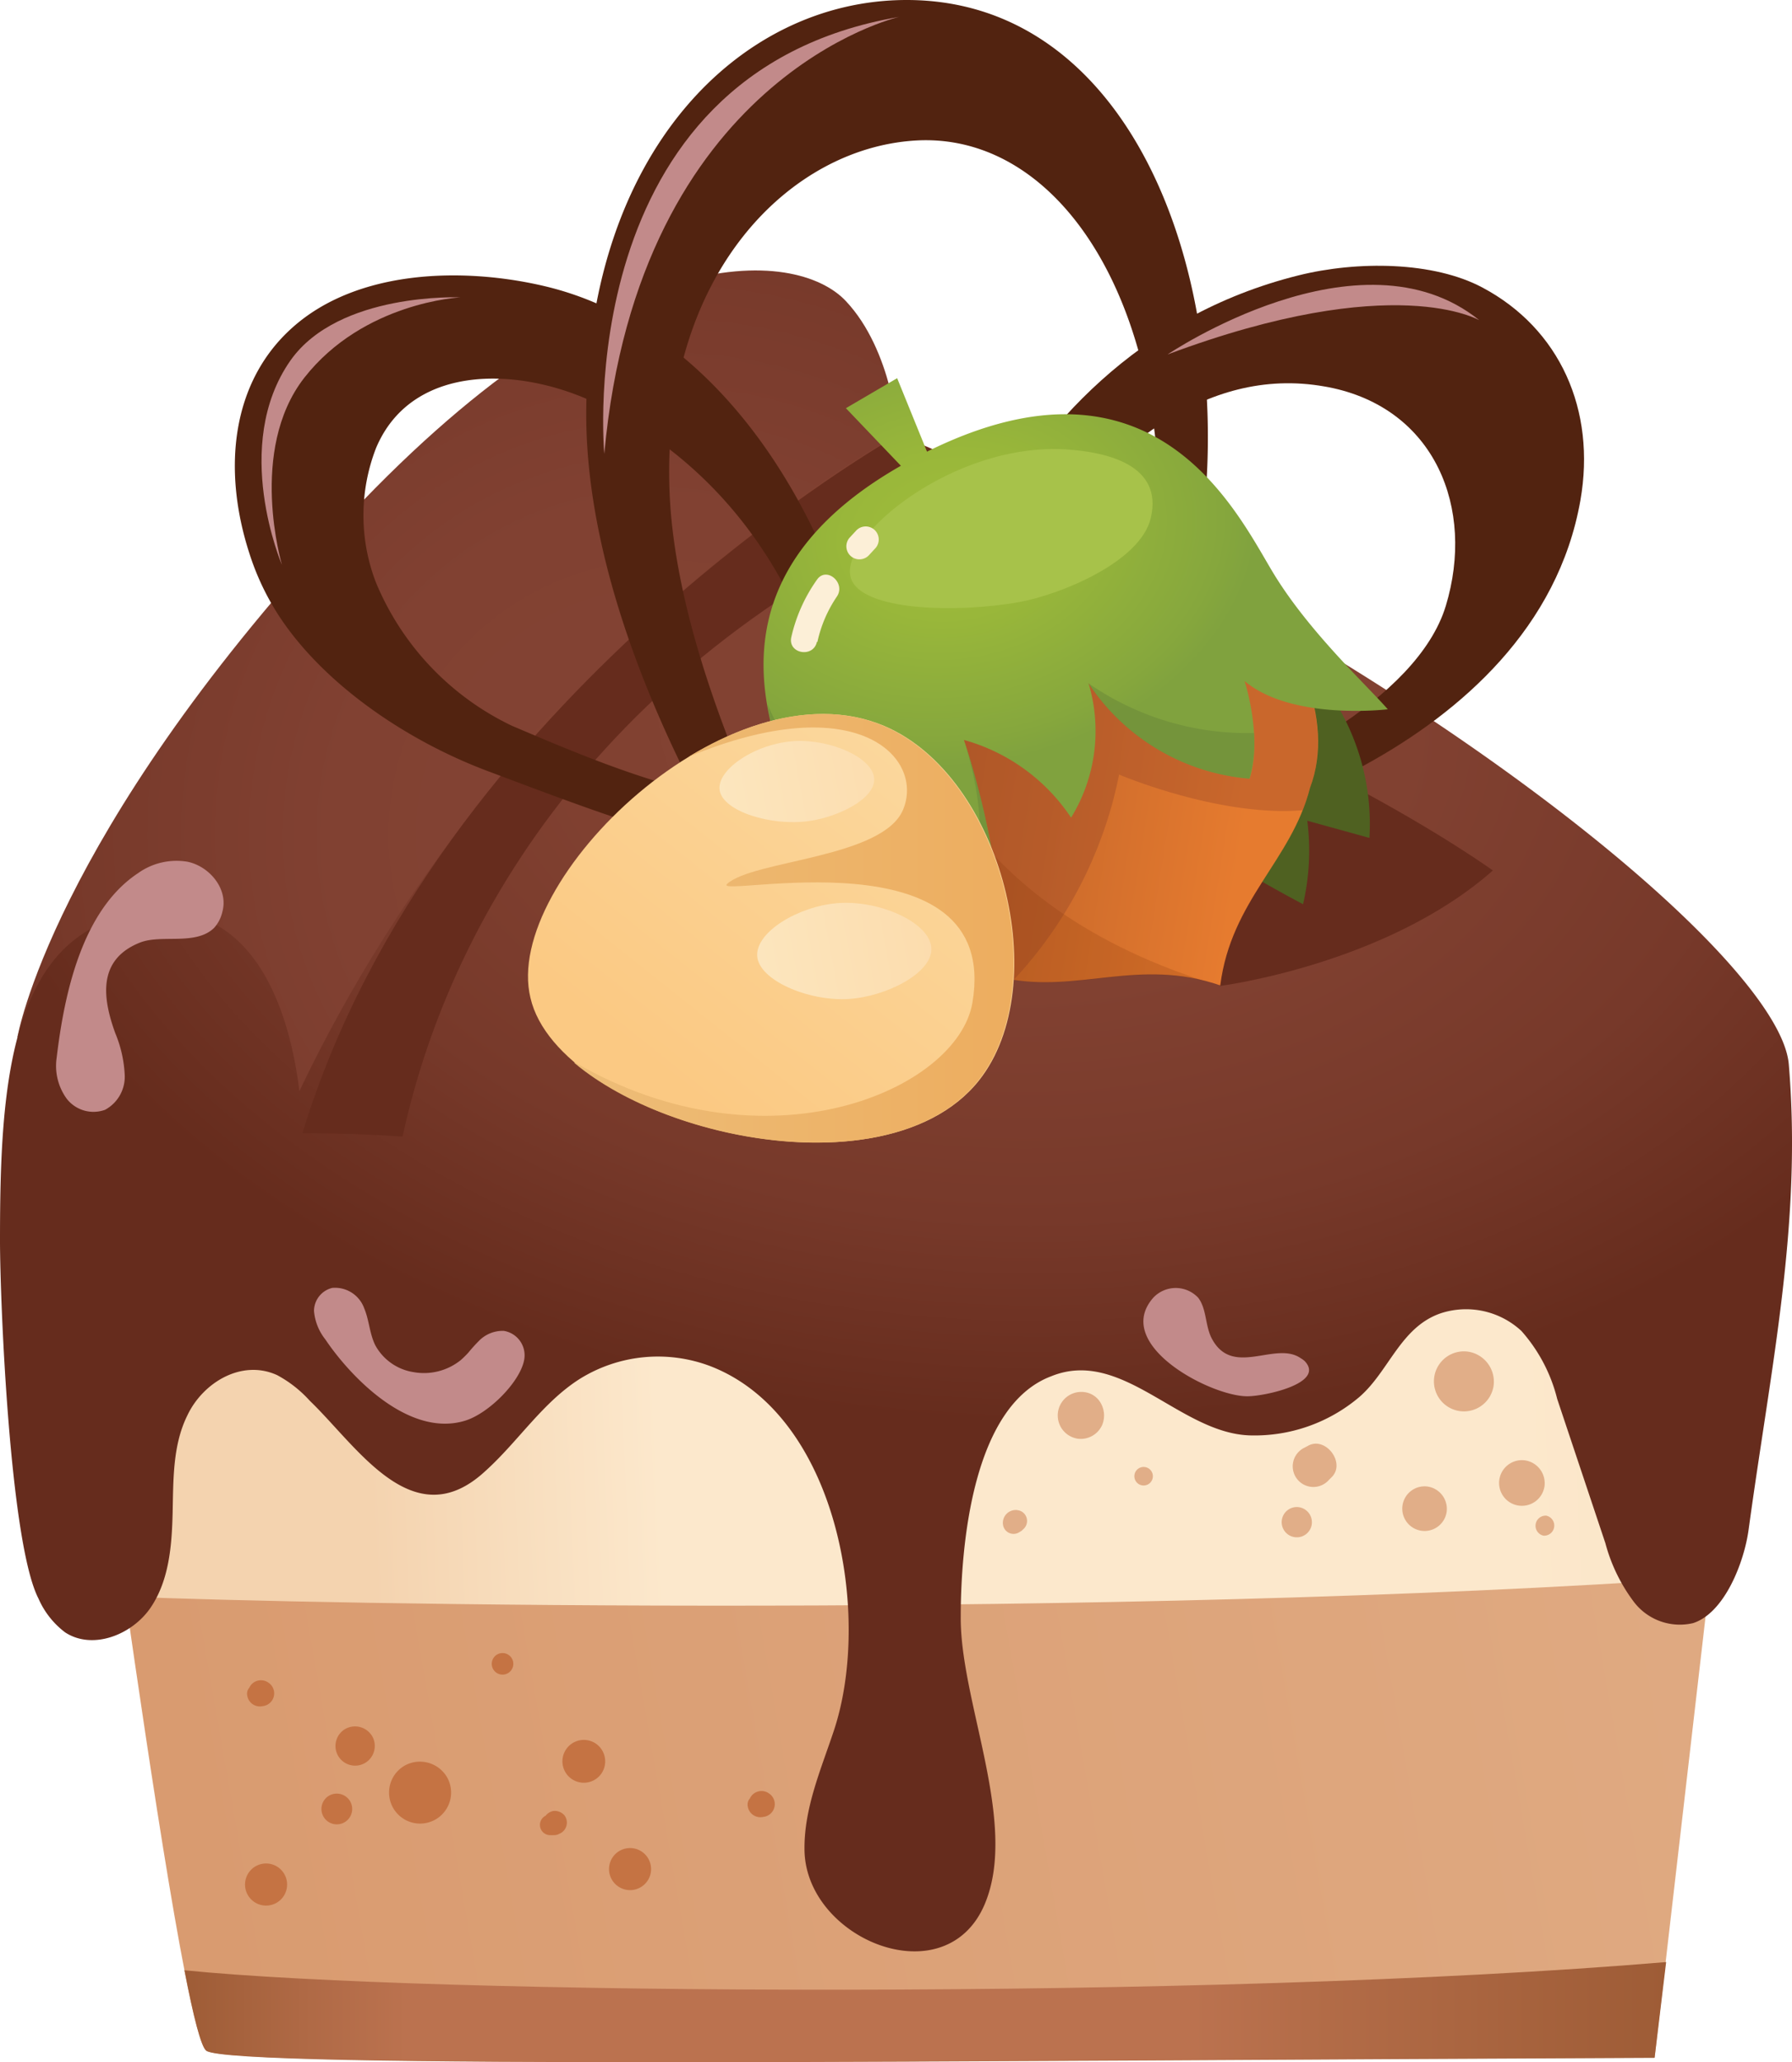 <svg xmlns="http://www.w3.org/2000/svg" xmlns:xlink="http://www.w3.org/1999/xlink" viewBox="0 0 139.82 160.81"><defs><style>.cls-1{mask:url(#mask);filter:url(#luminosity-noclip-3);}.cls-2,.cls-4{mix-blend-mode:multiply;}.cls-2{fill:url(#linear-gradient);}.cls-3{mask:url(#mask-2);filter:url(#luminosity-noclip-4);}.cls-4{fill:url(#linear-gradient-2);}.cls-5{fill:url(#linear-gradient-3);}.cls-6{fill:url(#linear-gradient-4);}.cls-7{fill:url(#radial-gradient);}.cls-8{mask:url(#mask-3);}.cls-9{fill:url(#linear-gradient-5);}.cls-10{fill:url(#radial-gradient-2);}.cls-11{fill:#662c1d;}.cls-12{fill:#c57343;}.cls-13,.cls-25{opacity:0.5;}.cls-14{mask:url(#mask-4);}.cls-15{fill:url(#linear-gradient-6);}.cls-16{fill:url(#linear-gradient-7);}.cls-17{fill:#c28a8a;}.cls-18{fill:#522310;}.cls-19{fill:#4f6121;}.cls-20{fill:url(#linear-gradient-8);}.cls-21{fill:#883b25;opacity:0.3;}.cls-22{fill:#823407;opacity:0.2;}.cls-23{fill:url(#radial-gradient-3);}.cls-24{fill:#a7c24a;}.cls-25{fill:#698738;}.cls-26{fill:#fcefd7;}.cls-27{fill:url(#linear-gradient-9);}.cls-28{fill:url(#linear-gradient-10);}.cls-29{fill:url(#linear-gradient-11);}.cls-30{fill:url(#linear-gradient-12);}.cls-31{filter:url(#luminosity-noclip-2);}.cls-32{filter:url(#luminosity-noclip);}</style><filter id="luminosity-noclip" x="7.08" y="-8193.39" width="49.34" height="32766" filterUnits="userSpaceOnUse" color-interpolation-filters="sRGB"><feFlood flood-color="#fff" result="bg"/><feBlend in="SourceGraphic" in2="bg"/></filter><mask id="mask" x="7.08" y="-8193.39" width="49.34" height="32766" maskUnits="userSpaceOnUse"><g class="cls-32"/></mask><linearGradient id="linear-gradient" x1="-1761.37" y1="65.45" x2="-1721.61" y2="21.1" gradientTransform="translate(1781.63)" gradientUnits="userSpaceOnUse"><stop offset="0" stop-color="#fff"/><stop offset="0.1" stop-color="#eee"/><stop offset="0.29" stop-color="#c3c3c3"/><stop offset="0.56" stop-color="#7c7c7c"/><stop offset="0.9" stop-color="#1c1c1c"/><stop offset="0.99"/></linearGradient><filter id="luminosity-noclip-2" x="45.89" y="-8193.39" width="93.72" height="32766" filterUnits="userSpaceOnUse" color-interpolation-filters="sRGB"><feFlood flood-color="#fff" result="bg"/><feBlend in="SourceGraphic" in2="bg"/></filter><mask id="mask-2" x="45.89" y="-8193.39" width="93.72" height="32766" maskUnits="userSpaceOnUse"><g class="cls-31"/></mask><linearGradient id="linear-gradient-2" x1="-1704.36" y1="103.79" x2="-1655.81" y2="44.53" gradientTransform="translate(1775.25)" gradientUnits="userSpaceOnUse"><stop offset="0" stop-color="#fff"/><stop offset="0.24" stop-color="#b0b0b0"/><stop offset="0.55" stop-color="#525252"/><stop offset="0.76" stop-color="#171717"/><stop offset="0.86"/></linearGradient><linearGradient id="linear-gradient-3" x1="-1752.64" y1="119.21" x2="-1639.33" y2="114.44" gradientTransform="translate(1781.63)" gradientUnits="userSpaceOnUse"><stop offset="0" stop-color="#f4d3af"/><stop offset="0.2" stop-color="#fce8cc"/><stop offset="0.74" stop-color="#fce8cc"/><stop offset="0.79" stop-color="#fce8cc"/><stop offset="0.87" stop-color="#fbe6c9"/><stop offset="0.94" stop-color="#f8debf"/><stop offset="1" stop-color="#f4d3af"/></linearGradient><linearGradient id="linear-gradient-4" x1="-1759.34" y1="151.87" x2="-1109.4" y2="38.06" gradientTransform="translate(1775.25)" gradientUnits="userSpaceOnUse"><stop offset="0" stop-color="#d99b70"/><stop offset="0.2" stop-color="#e0ab83"/><stop offset="0.72" stop-color="#e0ab83"/><stop offset="0.76" stop-color="#e0ab83"/><stop offset="0.88" stop-color="#dfa880"/><stop offset="0.97" stop-color="#dba076"/><stop offset="1" stop-color="#d99b70"/></linearGradient><radialGradient id="radial-gradient" cx="-1842.71" cy="-243.41" r="73.39" gradientTransform="translate(1710.21 284.19) scale(0.9 0.9)" gradientUnits="userSpaceOnUse"><stop offset="0" stop-color="#844434"/><stop offset="0.39" stop-color="#814132"/><stop offset="0.71" stop-color="#77392a"/><stop offset="1" stop-color="#662c1d"/></radialGradient><filter id="luminosity-noclip-3" x="7.08" y="27.96" width="49.34" height="50.86" filterUnits="userSpaceOnUse" color-interpolation-filters="sRGB"><feFlood flood-color="#fff" result="bg"/><feBlend in="SourceGraphic" in2="bg"/></filter><mask id="mask-3" x="7.08" y="27.96" width="49.34" height="50.86" maskUnits="userSpaceOnUse"><g class="cls-1"><path id="_Path_" data-name="&lt;Path&gt;" class="cls-2" d="M7.08,74.21s9-20.66,26.57-36.34C50.47,22.81,58,28.46,56.15,32S31.8,53.36,20.37,78.82Z"/></g></mask><linearGradient id="linear-gradient-5" x1="-1761.37" y1="65.45" x2="-1721.61" y2="21.1" gradientTransform="translate(1781.63)" gradientUnits="userSpaceOnUse"><stop offset="0" stop-color="#915648"/><stop offset="0.99" stop-color="#915648"/></linearGradient><radialGradient id="radial-gradient-2" cx="-1659.55" cy="1194.82" r="0.18" gradientTransform="matrix(474.46, 34.22, 22.63, -313.74, 760420, 431705.89)" gradientUnits="userSpaceOnUse"><stop offset="0" stop-color="#844434"/><stop offset="0.39" stop-color="#814131"/><stop offset="0.71" stop-color="#77392a"/><stop offset="1" stop-color="#662c1d"/></radialGradient><filter id="luminosity-noclip-4" x="45.89" y="39.79" width="93.72" height="52.92" filterUnits="userSpaceOnUse" color-interpolation-filters="sRGB"><feFlood flood-color="#fff" result="bg"/><feBlend in="SourceGraphic" in2="bg"/></filter><mask id="mask-4" x="45.89" y="39.79" width="93.72" height="52.92" maskUnits="userSpaceOnUse"><g class="cls-3"><path class="cls-4" d="M139.61,83.47c0-.15,0-.3,0-.45-.63-7.62-24.32-27.58-56.48-43.23-24.5,8.44-40.76,32.6-36.53,45.3C50.32,96.37,124.24,94.53,139.61,83.47Z"/></g></mask><linearGradient id="linear-gradient-6" x1="-1704.36" y1="103.79" x2="-1655.81" y2="44.53" gradientTransform="translate(1775.25)" gradientUnits="userSpaceOnUse"><stop offset="0" stop-color="#915648"/><stop offset="0.86" stop-color="#915648"/></linearGradient><linearGradient id="linear-gradient-7" x1="-1760.86" y1="156.93" x2="-1645.29" y2="156.93" gradientTransform="translate(1775.25)" gradientUnits="userSpaceOnUse"><stop offset="0" stop-color="#9e5c36"/><stop offset="0.08" stop-color="#af6945"/><stop offset="0.15" stop-color="#bb724f"/><stop offset="0.68" stop-color="#bb724f"/><stop offset="0.76" stop-color="#b36c48"/><stop offset="1" stop-color="#9e5c36"/></linearGradient><linearGradient id="linear-gradient-8" x1="-1649.5" y1="376.51" x2="-1607.63" y2="376.51" gradientTransform="matrix(0.99, 0.16, -0.16, 0.99, 1749.8, -56.41)" gradientUnits="userSpaceOnUse"><stop offset="0" stop-color="#af5927"/><stop offset="0.25" stop-color="#b65d28"/><stop offset="0.61" stop-color="#c9692b"/><stop offset="1" stop-color="#e67b2f"/></linearGradient><radialGradient id="radial-gradient-3" cx="-1668.37" cy="-134.56" r="0.18" gradientTransform="matrix(129.61, -22.25, -17.16, -99.98, 214004.45, -50532.92)" gradientUnits="userSpaceOnUse"><stop offset="0" stop-color="#a0bd39"/><stop offset="0.36" stop-color="#99b73a"/><stop offset="0.88" stop-color="#86a73d"/><stop offset="1" stop-color="#80a23e"/></radialGradient><linearGradient id="linear-gradient-9" x1="1342.58" y1="52.06" x2="1368.77" y2="84.95" gradientTransform="matrix(-1, 0, 0, 1, 1421.96, 0)" gradientUnits="userSpaceOnUse"><stop offset="0" stop-color="#fbdca5"/><stop offset="1" stop-color="#fbc983"/></linearGradient><linearGradient id="linear-gradient-10" x1="-1686.28" y1="72.38" x2="-1652.01" y2="72.38" gradientTransform="translate(1731.1)" gradientUnits="userSpaceOnUse"><stop offset="0" stop-color="#edbd78"/><stop offset="1" stop-color="#edad5f"/></linearGradient><linearGradient id="linear-gradient-11" x1="-1676.55" y1="62.36" x2="-1656.72" y2="58.7" gradientTransform="translate(1731.1)" gradientUnits="userSpaceOnUse"><stop offset="0" stop-color="#fce7c0"/><stop offset="1" stop-color="#fcd9a8"/></linearGradient><linearGradient id="linear-gradient-12" x1="-1674.07" y1="75.78" x2="-1654.24" y2="72.12" xlink:href="#linear-gradient-11"/></defs><title>6Asset 13</title><g id="Layer_2" data-name="Layer 2"><g id="Layer_1-2" data-name="Layer 1"><g id="_Group_" data-name="&lt;Group&gt;"><g id="_Group_2" data-name="&lt;Group&gt;"><g id="_Group_3" data-name="&lt;Group&gt;"><path id="_Path_2" data-name="&lt;Path&gt;" class="cls-5" d="M8.17,113.09s8.49,43,10.4,44.36,53.22-.89,106.13-1.1l9.51-40.17S120.85,75.62,71.39,76.3C24.43,76.94,8.17,113.09,8.17,113.09Z"/></g><path class="cls-6" d="M133.43,123c-46.74,3.26-108.75,2.12-123.66,1.5,1.88,13,5.05,34.49,6.33,35.4,2,1.42,60.09.77,113,.55Z"/><path id="_Path_3" data-name="&lt;Path&gt;" class="cls-7" d="M1.36,80.88S4,65.36,26.32,41.17C47.64,18,62.16,19.37,66,23.48c3.63,3.85,4.08,10.43,4.08,10.43S43.33,48.43,23.6,88.36C23.6,88.36,15.43,80.42,1.36,80.88Z"/><g class="cls-8"><path id="_Path_4" data-name="&lt;Path&gt;" class="cls-9" d="M7.08,74.21s9-20.66,26.57-36.34C50.47,22.81,58,28.46,56.15,32S31.8,53.36,20.37,78.82Z"/></g><path class="cls-10" d="M139.57,83c-.71-8.61-30.9-33-69.47-49.11,0,0-29.89,15.84-46.74,51.2-.62-5.09-2.88-14.32-11.11-14C.65,71.58,0,84.51,0,96.76c0,4.64.76,23.53,3,27.89a6.61,6.61,0,0,0,2.08,2.64c2.15,1.41,5.24.19,6.68-1.94s1.65-4.84,1.71-7.41,0-5.25,1.15-7.57c1.21-2.56,4.24-4.4,7-3.14a9.41,9.41,0,0,1,2.55,2c3.75,3.6,8.08,10.68,13.69,5.49,2.56-2.3,4.46-5.34,7.37-7.19a11.54,11.54,0,0,1,10.19-1c10,3.86,12.64,19.54,9.62,28.49-1,3-2.31,6-2.27,9.22.07,7,11.07,11.5,14.09,4.18,2.6-6.31-1.93-15.69-1.9-22.31,0-5.52.91-16.48,7.06-18.79,5.51-2.24,10,4.41,15.46,4.61a12.64,12.64,0,0,0,8.59-3c2.31-2,3.21-5.47,6.37-6.53a6.35,6.35,0,0,1,6.27,1.39,12.54,12.54,0,0,1,2.79,5.3l3.76,11.25a13.3,13.3,0,0,0,2.25,4.61,4.51,4.51,0,0,0,4.59,1.62c2.46-.79,4-4.76,4.34-7.33C138.19,106.44,140.61,95.42,139.57,83Z"/><path class="cls-11" d="M71.32,34.43l-.22-.09-1-.43h0S34,54.2,23.6,88.36c0,0,4,0,7.81.27,4.23-19.48,18.57-40,47-50.87q-3-1.53-6.09-2.9l-.16-.07Z"/></g></g><g id="_Group_4" data-name="&lt;Group&gt;"><path id="_Path_5" data-name="&lt;Path&gt;" class="cls-12" d="M27,134.79a1.53,1.53,0,1,0,1.42,2.72,1.54,1.54,0,0,0,.65-2.07A1.56,1.56,0,0,0,27,134.79Z"/><path id="_Path_6" data-name="&lt;Path&gt;" class="cls-12" d="M31.65,137.64a2.42,2.42,0,1,0,3.26,1A2.45,2.45,0,0,0,31.65,137.64Z"/><path id="_Path_7" data-name="&lt;Path&gt;" class="cls-12" d="M38.82,129a.84.84,0,0,0,.78,1.49A.84.84,0,0,0,38.82,129Z"/><path id="_Path_8" data-name="&lt;Path&gt;" class="cls-12" d="M43.46,143.05a.94.94,0,0,0,.58-1.49,1,1,0,0,0-.87-.34,1,1,0,0,0-.6.37.8.8,0,0,0,.27,1.51,3.53,3.53,0,0,0,.46,0C43.38,143.1,43.79,143,43.46,143.05Z"/><path id="_Path_9" data-name="&lt;Path&gt;" class="cls-12" d="M46.54,136a1.67,1.67,0,1,0,.37,2.32A1.68,1.68,0,0,0,46.54,136Z"/><path id="_Path_10" data-name="&lt;Path&gt;" class="cls-12" d="M50.12,144.42a1.64,1.64,0,0,0-1.92,2.66A1.64,1.64,0,0,0,50.12,144.42Z"/><path id="_Path_11" data-name="&lt;Path&gt;" class="cls-12" d="M60,139.85a1,1,0,0,0-1.49.39.72.72,0,0,0-.17.6,1,1,0,0,0,1.22.84A1,1,0,0,0,60,139.85Z"/><path id="_Path_12" data-name="&lt;Path&gt;" class="cls-12" d="M20.94,131.21a1,1,0,0,0-1.49.4.7.7,0,0,0-.16.6,1,1,0,0,0,1.22.83A1,1,0,0,0,20.94,131.21Z"/><path id="_Path_13" data-name="&lt;Path&gt;" class="cls-12" d="M25.72,140a1.2,1.2,0,1,0,1.62.5A1.21,1.21,0,0,0,25.72,140Z"/><path id="_Path_14" data-name="&lt;Path&gt;" class="cls-12" d="M20,145.5a1.64,1.64,0,0,0,1.52,2.91A1.64,1.64,0,0,0,20,145.5Z"/></g><g id="_Group_5" data-name="&lt;Group&gt;" class="cls-13"><path id="_Path_15" data-name="&lt;Path&gt;" class="cls-12" d="M102.08,112.73l-.3.16a1.61,1.61,0,1,0,1.9,2.52l.24-.24C105,114.07,103.44,112,102.08,112.73Z"/><path id="_Path_16" data-name="&lt;Path&gt;" class="cls-12" d="M120.65,118.19a.79.79,0,0,0-.22,1.56A.79.79,0,0,0,120.65,118.19Z"/><path id="_Path_17" data-name="&lt;Path&gt;" class="cls-12" d="M101.35,117.53a1.18,1.18,0,1,0,1,1.34A1.19,1.19,0,0,0,101.35,117.53Z"/><path id="_Path_18" data-name="&lt;Path&gt;" class="cls-12" d="M85.76,109.22a1.7,1.7,0,0,0-1.13-.66h0a1.83,1.83,0,1,0-.53,3.63A1.83,1.83,0,0,0,86,111.11,1.94,1.94,0,0,0,85.76,109.22Z"/><path id="_Path_19" data-name="&lt;Path&gt;" class="cls-12" d="M89.33,114.4a.72.72,0,0,0-.2,1.43A.72.72,0,0,0,89.33,114.4Z"/><path id="_Path_20" data-name="&lt;Path&gt;" class="cls-12" d="M111.39,115.92a1.74,1.74,0,1,0,1.48,2A1.76,1.76,0,0,0,111.39,115.92Z"/><path id="_Path_21" data-name="&lt;Path&gt;" class="cls-12" d="M119,113.88a1.78,1.78,0,1,0,1.51,2A1.8,1.8,0,0,0,119,113.88Z"/><path id="_Path_22" data-name="&lt;Path&gt;" class="cls-12" d="M79.64,117.83a1,1,0,0,0-1.38,1.07.83.83,0,0,0,1.2.62h0l0,0,.12-.07.13-.08.17-.16,0,0A.85.85,0,0,0,79.64,117.83Z"/><path id="_Path_23" data-name="&lt;Path&gt;" class="cls-12" d="M114.54,105.4a2.34,2.34,0,1,0,2,2.64A2.37,2.37,0,0,0,114.54,105.4Z"/></g><g class="cls-14"><path class="cls-15" d="M139.61,83.47c0-.15,0-.3,0-.45-.63-7.62-24.32-27.58-56.48-43.23-24.5,8.44-40.76,32.6-36.53,45.3C50.32,96.37,124.24,94.53,139.61,83.47Z"/></g><path class="cls-16" d="M14.39,153.64c.69,3.58,1.3,6,1.71,6.28,2,1.42,60.09.77,113,.55L130,153C94.34,156,33.2,155.54,14.39,153.64Z"/><path class="cls-17" d="M17.35,71.1c.49-1.77-1-3.54-2.71-3.9a5.16,5.16,0,0,0-3.87.89C6.37,71,5,77.6,4.42,82.49a4.35,4.35,0,0,0,.78,3.18,2.64,2.64,0,0,0,3,.87A2.93,2.93,0,0,0,9.73,83.8,9.6,9.6,0,0,0,9,80.58c-1-2.74-1.41-5.74,1.9-7.07,1.68-.68,4.36.25,5.8-1.15A2.76,2.76,0,0,0,17.35,71.1Z"/><path class="cls-17" d="M36.54,105.48a8.07,8.07,0,0,1-.59.58,4.58,4.58,0,0,1-3.67.94,4.12,4.12,0,0,1-3-2.1c-.45-.91-.47-1.94-.86-2.87a2.42,2.42,0,0,0-2.5-1.6,1.86,1.86,0,0,0-1.42,1.8,4.12,4.12,0,0,0,.88,2.21c1.92,2.86,6.48,7.68,10.89,6.35,1.87-.56,4.38-3.09,4.64-4.82a1.93,1.93,0,0,0-1.6-2.19,2.59,2.59,0,0,0-1.95.79A12.07,12.07,0,0,0,36.54,105.48Z"/><path class="cls-17" d="M101.5,105.92c-2-1.41-5.39,1.6-7-1.64-.47-1-.36-2.21-1-3.07a2.4,2.4,0,0,0-3.53,0c-3.19,3.67,4.55,7.7,7.37,7.67,1.3,0,6.08-1,4.47-2.73A1.54,1.54,0,0,0,101.5,105.92Z"/><path id="_Path_24" data-name="&lt;Path&gt;" class="cls-18" d="M57.54,62.38c-6-.87-12-3.4-17.61-5.79A21.52,21.52,0,0,1,29.34,45.44a14.52,14.52,0,0,1,0-10.5c2.9-6.9,11.88-6.32,17.84-3.16C61.67,39.45,65.11,53.44,66.93,64.5c.9,0,1.81,0,2.72.06C67.4,41.3,56.3,25.53,42.43,22.3,36.14,20.83,27.89,21,22.81,25.55c-4.72,4.21-5.51,11-3.33,17.67a20.17,20.17,0,0,0,2.06,4.45c3.39,5.43,9.94,10,16.57,12.48s13.22,5.05,18.87,6C57.17,64.92,57.35,63.65,57.54,62.38Z"/><path id="_Path_25" data-name="&lt;Path&gt;" class="cls-18" d="M70.74,0c-13.09,0-24.95,12-25,32.29,0,13.23,6.92,27.47,12.32,36.34A30.6,30.6,0,0,1,60.89,67c-3.82-8-8.29-19.09-8.65-28.71-.64-16.95,9.51-27,19.59-27.35,10.27-.31,18.33,11.17,18.64,28.23.14,8-3.93,17.54-8.28,25.35.89.18,1.79.41,2.69.66C89.1,57.84,93.2,48.57,94,39.35,95.78,20.24,87.81,0,70.74,0Z"/><path id="_Path_26" data-name="&lt;Path&gt;" class="cls-18" d="M101.33,21.47C76,27.77,71.09,56.93,71.09,56.93l1.53.94s11.83-31.09,30.74-27.73l.28.05c8.33,1.62,11.47,9.45,9.17,17.05-2.23,7.35-13.93,13.2-21.63,15.66,1.16-.1-.83,2.26-.17,2.29,2,.1,28.8-6.29,32.3-26.17,1.24-7.06-1.62-13.39-7.63-16.59C111.83,20.37,105.88,20.34,101.33,21.47Z"/><path class="cls-17" d="M22,44.05s-4-9.3.67-15.95c3.77-5.33,13.24-4.91,13.24-4.91s-7.54.36-12.17,6.27C19.33,35.12,22,44.05,22,44.05Z"/><path class="cls-17" d="M91.1,27.64s15-10.16,24.31-2.68C115.41,25,108.87,21,91.1,27.64Z"/><path class="cls-17" d="M47.15,35.39s-2.81-29.66,23-34.07C70.12,1.32,49.82,6,47.15,35.39Z"/><path class="cls-11" d="M95.21,76.88s12.94-1.65,21.27-9c0,0-16.36-11.87-41.63-18.77Z"/><path class="cls-19" d="M106.85,65.34a18.11,18.11,0,0,0-2.72-10.68c-5-7.67-17.21-11.56-26.41-5.9-7.3,4.5-10.81,13.82-8.27,22.7A44.46,44.46,0,0,1,74.1,82.21,24.38,24.38,0,0,0,80,71.78c.68.45,1.45.91,2.28,1.35a28.47,28.47,0,0,0,4.24,1.79A23.15,23.15,0,0,1,92,64.75a112,112,0,0,0,9.67,5.76A18.44,18.44,0,0,0,102,64Z"/><g id="_Group_6" data-name="&lt;Group&gt;"><g id="_Group_7" data-name="&lt;Group&gt;"><path id="_Path_27" data-name="&lt;Path&gt;" class="cls-20" d="M88.93,36c-3.62-2.69-28.32,12.64-27.51,17.07,0,0,5.21,22,16.89,23.19,5.74,1.25,10.52-1.62,16.9.58h0c.86-6.69,5.55-9.71,7-15.4C106.35,50.5,88.93,36,88.93,36Z"/><path id="_Path_28" data-name="&lt;Path&gt;" class="cls-21" d="M88.93,36c-3.62-2.69-28.32,12.64-27.51,17.07,0,0,5.21,22,16.89,23.19.27.06.53.1.79.14a32.9,32.9,0,0,0,8.22-16s7.82,3.33,14.33,2.78c0,0,0,0,0,0a14.34,14.34,0,0,0,.54-1.68C106.35,50.5,88.93,36,88.93,36Z"/><path class="cls-22" d="M95.21,76.88c-21-6.23-23.6-20.43-23.78-20.81l-3.82,12c2.65,4.2,6.19,7.75,10.7,8.2C84.05,77.55,88.83,74.68,95.21,76.88Z"/><path class="cls-23" d="M97.11,53.11c3.7,3.11,11.17,2.2,11.17,2.2-1.55-1.79-6-5.89-8.8-10.41S90.4,26.26,72.33,35.22L70,29.49l-4,2.34,4.29,4.49c-17.75,10.12-9,24.43-5,31.77C68.93,75,69.33,80,69.33,80c3-5.49,2.16-9.26,2.16-9.26C75,73.48,78,72.53,78,72.53c0-6.69-2.79-14.83-2.79-14.83a14.82,14.82,0,0,1,8.36,6.06,12.91,12.91,0,0,0,1.36-10.49,16.7,16.7,0,0,0,12.57,7.45C98.52,57.43,97.11,53.11,97.11,53.11Z"/></g></g><path class="cls-24" d="M83.27,35.05c-8.89-.61-17.82,6.85-16.89,10,.77,2.62,8.35,2.76,13.14,1.9,3.16-.57,9.46-3.1,10.27-6.56C90.77,36.26,86.37,35.26,83.27,35.05Z"/><path class="cls-25" d="M75.19,57.7c2.41,7.26.69,12,.69,12-9.87-2.07-14.51-11.41-16-14.79.87,5.12,3.63,9.85,5.4,13.16C68.93,75,69.33,80,69.33,80c3-5.49,2.16-9.26,2.16-9.26C75,73.48,78,72.53,78,72.53A52.68,52.68,0,0,0,75.19,57.7Z"/><path class="cls-25" d="M84.91,53.27a16.7,16.7,0,0,0,12.57,7.45,10.24,10.24,0,0,0,.36-3.56A21.7,21.7,0,0,1,84.91,53.27Z"/><path class="cls-26" d="M63.78,50.05a10.1,10.1,0,0,1,1.51-3.52c.74-1.07-.81-2.4-1.55-1.32a12.48,12.48,0,0,0-2,4.48c-.28,1.29,1.72,1.64,2,.36Z"/><path class="cls-26" d="M67.83,43.26l.49-.53a1,1,0,0,0-1.55-1.32l-.49.53a1,1,0,0,0,1.55,1.32Z"/><g id="_Group_8" data-name="&lt;Group&gt;"><path id="_Path_29" data-name="&lt;Path&gt;" class="cls-27" d="M69,56.61c9.23,3.93,13.26,20.24,7.39,27.64-7.85,9.88-32.79,3.09-35-6.43C39.14,68.62,56.93,51.49,69,56.61Z"/><path id="_Path_30" data-name="&lt;Path&gt;" class="cls-28" d="M75.87,78.2c2.31-13.54-20.4-8.08-19.14-9.27,2-1.86,12.18-2,13.74-5.81,1.65-4-3.52-9.58-16.73-4.11,4.93-3,10.51-4.4,15.21-2.4,9.23,3.93,13.26,20.24,7.39,27.64-6.34,8-23.85,5.08-31.51-1.35,0,0,0-.05,0-.07C59.79,91.53,74.71,85,75.87,78.2Z"/><path id="_Path_31" data-name="&lt;Path&gt;" class="cls-29" d="M68.21,60.73c-.08-1.65-3.42-3.1-6.22-2.94-3,.17-6.08,2.2-5.84,3.83s4,2.83,7,2.4C65.4,63.7,68.28,62.3,68.21,60.73Z"/><path id="_Path_32" data-name="&lt;Path&gt;" class="cls-30" d="M72.67,74c0-2-4-3.85-7.36-3.57-3,.25-6.35,2.23-6.23,4.12s4,3.54,7.13,3.35C69.19,77.71,72.71,75.87,72.67,74Z"/></g></g></g></svg>